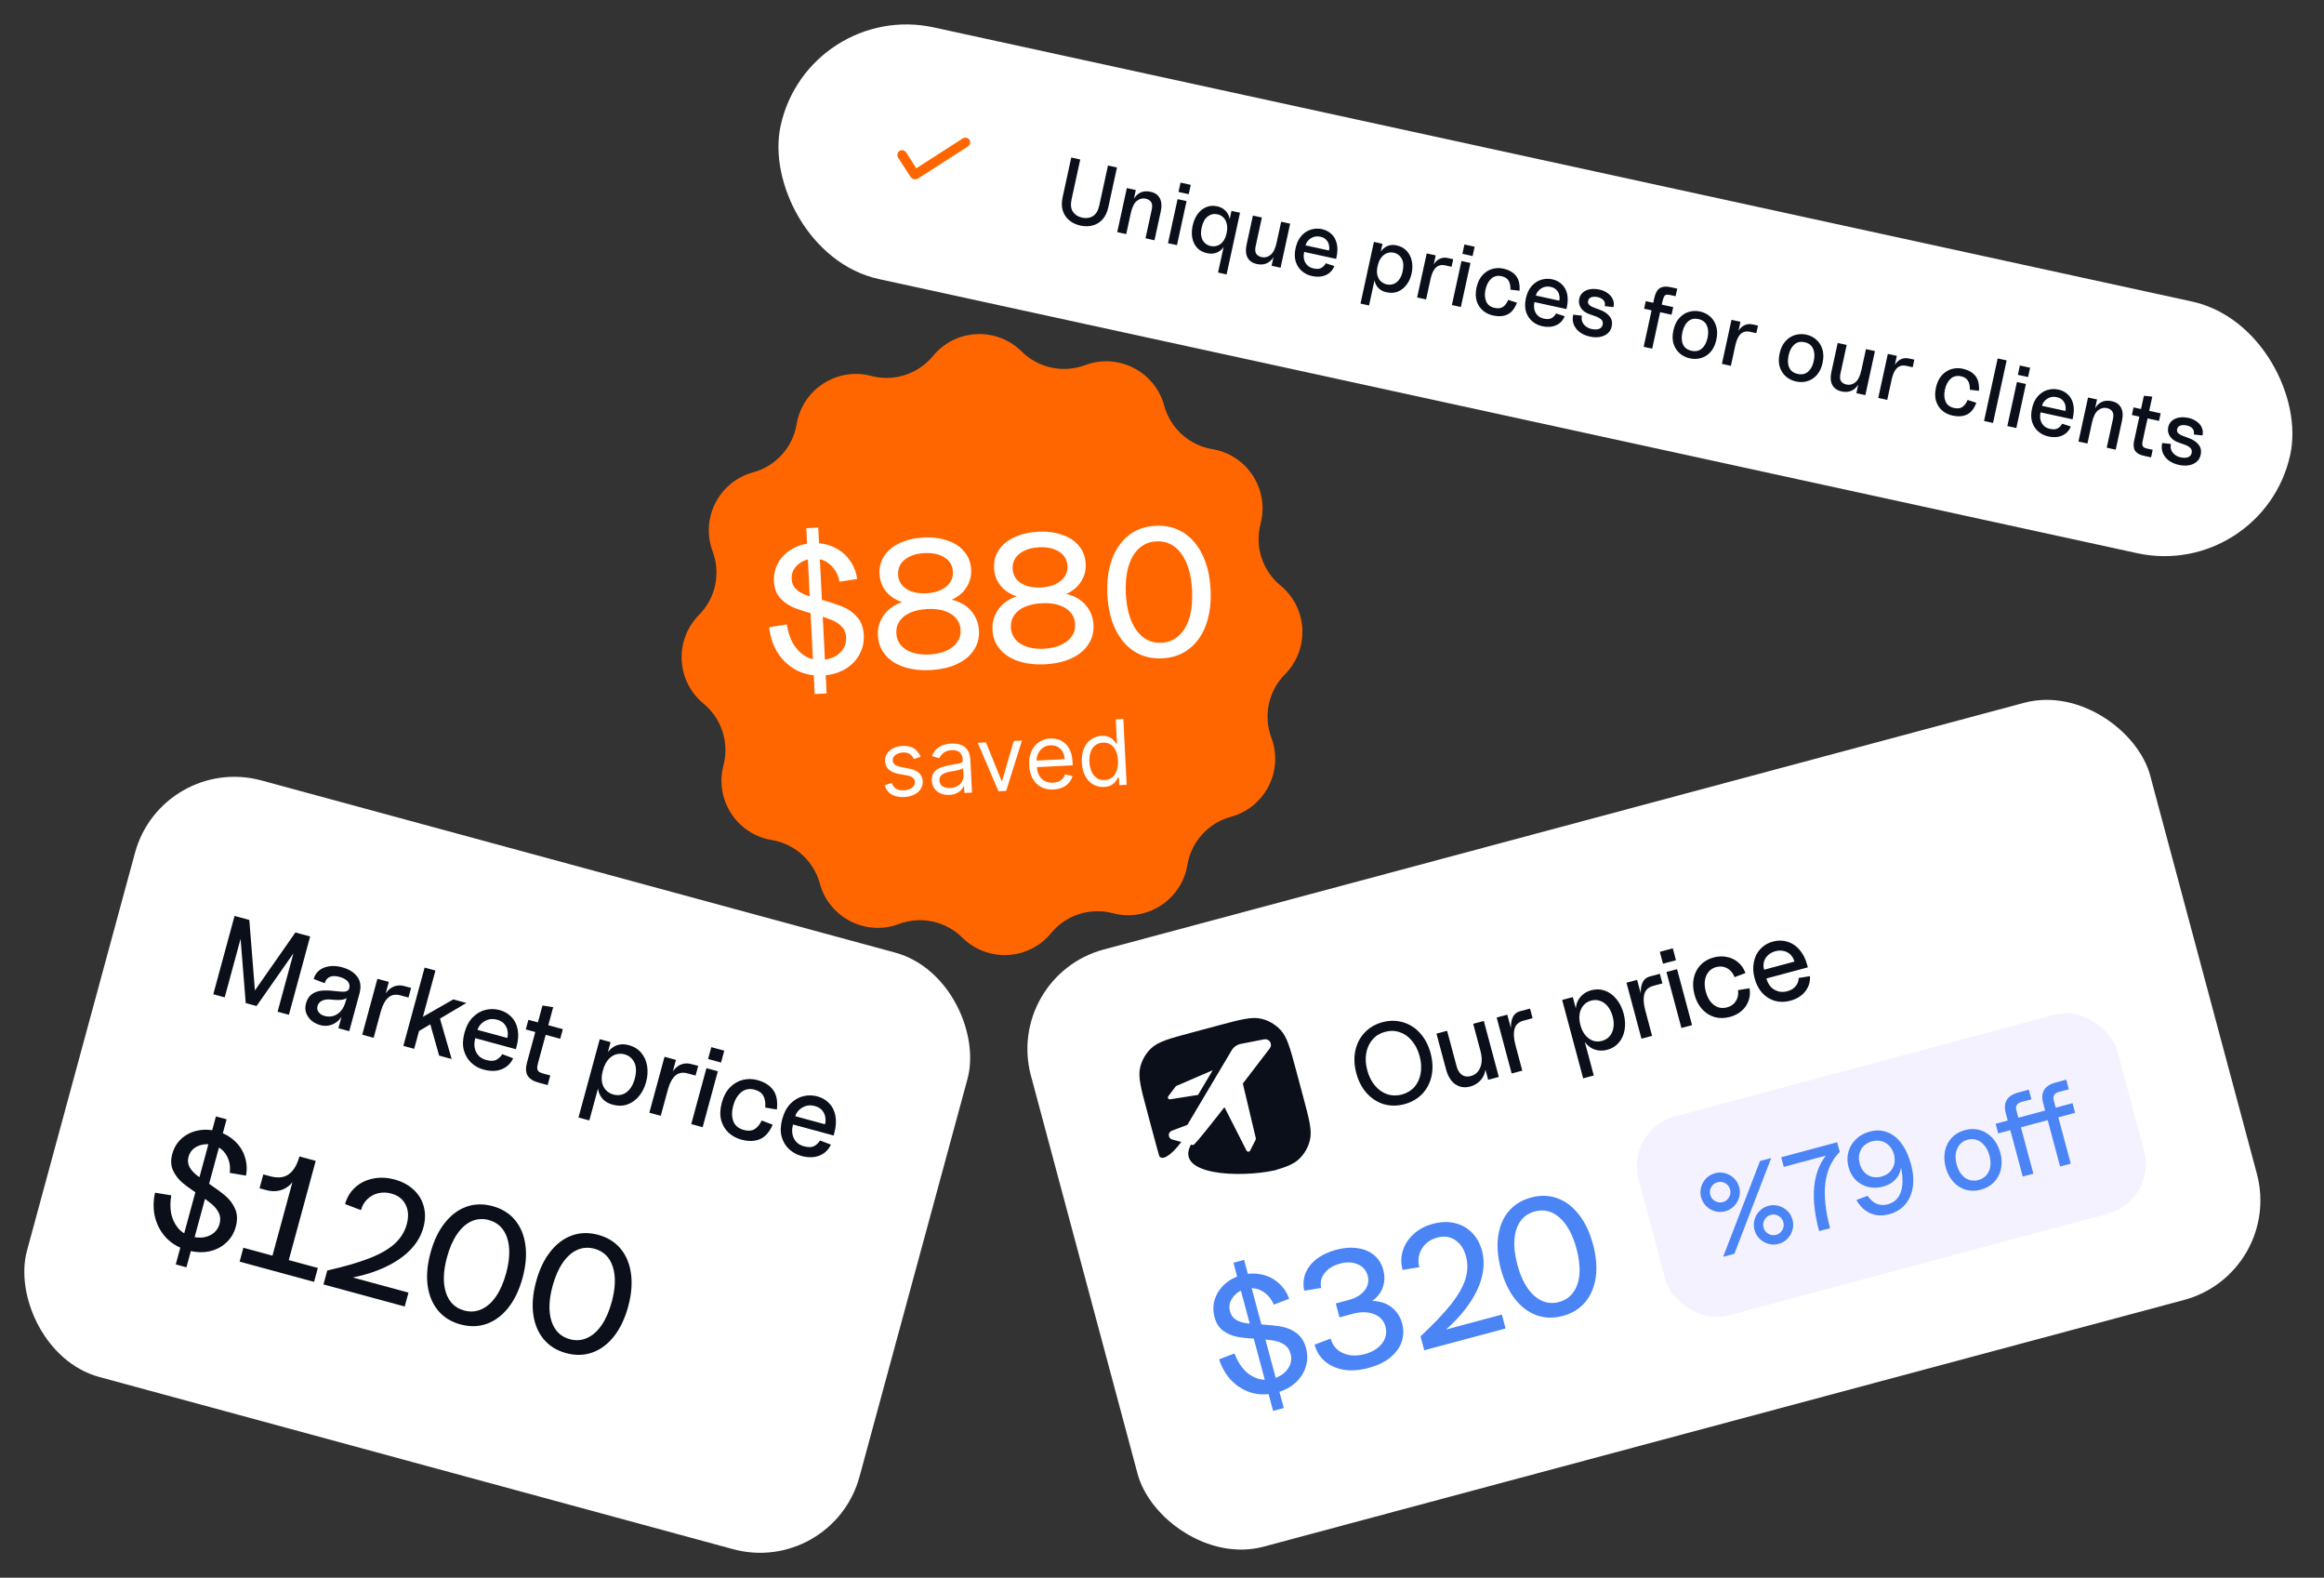 <svg width="361" height="245" viewBox="0 0 361 245" fill="none" xmlns="http://www.w3.org/2000/svg">
<rect x="0" y="0" width="361" height="245" fill="#333333" stroke="none"/>
<path d="M144.922 55.283C148.415 51.037 154.802 50.715 158.705 54.587C161.294 57.155 165.142 57.981 168.557 56.7C173.704 54.77 179.397 57.684 180.841 62.989C181.799 66.508 184.719 69.146 188.316 69.745C193.74 70.647 197.213 76.017 195.811 81.333C194.881 84.86 196.09 88.605 198.906 90.922C203.152 94.415 203.475 100.802 199.603 104.705C197.034 107.294 196.209 111.142 197.489 114.557C199.419 119.704 196.505 125.397 191.201 126.841C187.682 127.799 185.043 130.719 184.444 134.316C183.542 139.74 178.172 143.213 172.856 141.811C169.329 140.881 165.584 142.09 163.267 144.906C159.774 149.152 153.387 149.475 149.484 145.603C146.895 143.034 143.047 142.209 139.632 143.489C134.485 145.419 128.792 142.505 127.348 137.201C126.39 133.682 123.47 131.043 119.873 130.444C114.45 129.542 110.977 124.172 112.378 118.856C113.308 115.329 112.099 111.584 109.283 109.267C105.037 105.774 104.715 99.387 108.587 95.484C111.155 92.895 111.981 89.047 110.7 85.632C108.77 80.485 111.684 74.792 116.989 73.348C120.508 72.39 123.146 69.47 123.745 65.873C124.647 60.45 130.017 56.977 135.333 58.378C138.86 59.308 142.605 58.099 144.922 55.283Z" fill="#FF6600"/>
<path d="M127.785 104.898C126.304 104.973 124.956 104.702 123.74 104.087C122.543 103.452 121.567 102.552 120.813 101.388C120.078 100.222 119.635 98.891 119.484 97.395L122.225 96.975C122.372 98.02 122.674 98.973 123.131 99.833C123.606 100.673 124.222 101.338 124.979 101.826C125.756 102.313 126.641 102.531 127.634 102.481C128.365 102.444 129.024 102.279 129.611 101.986C130.197 101.675 130.655 101.266 130.987 100.761C131.317 100.237 131.466 99.647 131.433 98.991C131.397 98.278 131.152 97.699 130.697 97.252C130.242 96.805 129.689 96.457 129.037 96.208C128.404 95.958 127.535 95.673 126.428 95.353C125.114 95.006 124.054 94.665 123.248 94.33C122.46 93.994 121.768 93.502 121.172 92.856C120.594 92.208 120.278 91.36 120.225 90.31C120.171 89.242 120.394 88.262 120.895 87.373C121.413 86.482 122.139 85.769 123.07 85.233C124.001 84.697 125.048 84.4 126.211 84.341C127.373 84.283 128.454 84.482 129.454 84.939C130.454 85.377 131.276 86.031 131.922 86.9C132.586 87.769 132.993 88.772 133.145 89.911L130.403 90.332C130.199 89.252 129.722 88.374 128.974 87.697C128.225 87.021 127.326 86.709 126.276 86.762C125.639 86.795 125.065 86.955 124.553 87.244C124.041 87.533 123.637 87.911 123.342 88.377C123.064 88.842 122.939 89.346 122.967 89.89C122.999 90.527 123.223 91.051 123.638 91.463C124.053 91.855 124.567 92.168 125.18 92.4C125.793 92.632 126.623 92.881 127.67 93.148C129.024 93.53 130.123 93.898 130.968 94.25C131.813 94.602 132.544 95.129 133.162 95.83C133.78 96.532 134.119 97.464 134.177 98.626C134.234 99.751 133.995 100.778 133.459 101.707C132.942 102.636 132.181 103.388 131.177 103.965C130.19 104.522 129.059 104.833 127.785 104.898ZM125.248 82.022L127.104 81.928L128.405 107.685L126.549 107.779L125.248 82.022ZM144.538 104.051C142.963 104.131 141.574 103.966 140.369 103.557C139.164 103.148 138.212 102.529 137.512 101.7C136.812 100.852 136.433 99.866 136.376 98.741C136.324 97.71 136.531 96.788 136.998 95.975C137.482 95.142 138.162 94.478 139.04 93.983C139.935 93.487 140.965 93.219 142.128 93.179L142.353 93.731C141.285 93.785 140.328 93.627 139.482 93.256C138.635 92.866 137.959 92.318 137.454 91.611C136.948 90.903 136.671 90.071 136.623 89.115C136.571 88.084 136.815 87.151 137.355 86.316C137.915 85.479 138.718 84.818 139.764 84.333C140.829 83.828 142.064 83.54 143.47 83.469C144.876 83.398 146.125 83.561 147.216 83.957C148.325 84.333 149.19 84.909 149.812 85.686C150.453 86.462 150.8 87.375 150.853 88.425C150.9 89.362 150.708 90.208 150.276 90.963C149.863 91.717 149.265 92.329 148.48 92.801C147.695 93.254 146.778 93.508 145.728 93.561L145.896 92.988C147.04 92.93 148.073 93.104 148.995 93.508C149.918 93.913 150.643 94.506 151.171 95.287C151.717 96.049 152.016 96.936 152.067 97.948C152.125 99.092 151.847 100.111 151.235 101.007C150.641 101.901 149.765 102.613 148.608 103.141C147.469 103.668 146.113 103.972 144.538 104.051ZM144.388 101.635C145.4 101.583 146.274 101.389 147.008 101.051C147.743 100.713 148.303 100.272 148.689 99.726C149.075 99.18 149.25 98.551 149.214 97.839C149.16 96.77 148.667 95.94 147.735 95.348C146.803 94.756 145.568 94.499 144.031 94.577C143.038 94.627 142.164 94.812 141.409 95.132C140.674 95.451 140.113 95.893 139.728 96.457C139.361 97.002 139.196 97.631 139.232 98.343C139.286 99.412 139.779 100.251 140.712 100.862C141.663 101.453 142.888 101.71 144.388 101.635ZM143.908 92.13C144.77 92.087 145.513 91.918 146.137 91.623C146.761 91.328 147.24 90.938 147.572 90.451C147.905 89.964 148.055 89.412 148.024 88.793C147.976 87.837 147.544 87.098 146.728 86.575C145.931 86.052 144.886 85.822 143.592 85.888C142.73 85.931 141.987 86.1 141.363 86.395C140.738 86.69 140.26 87.08 139.928 87.567C139.614 88.053 139.473 88.605 139.504 89.223C139.551 90.161 139.974 90.901 140.772 91.443C141.588 91.966 142.633 92.195 143.908 92.13ZM162.332 103.153C160.758 103.232 159.368 103.067 158.163 102.658C156.959 102.249 156.006 101.63 155.307 100.801C154.606 99.953 154.227 98.967 154.171 97.842C154.118 96.811 154.326 95.889 154.792 95.076C155.276 94.243 155.957 93.579 156.834 93.084C157.73 92.588 158.759 92.32 159.922 92.28L160.148 92.832C159.079 92.886 158.122 92.728 157.276 92.357C156.43 91.968 155.754 91.419 155.248 90.712C154.742 90.004 154.466 89.172 154.417 88.216C154.365 87.185 154.609 86.252 155.15 85.417C155.709 84.58 156.512 83.919 157.559 83.434C158.623 82.93 159.858 82.642 161.264 82.571C162.67 82.5 163.919 82.662 165.01 83.058C166.119 83.434 166.985 84.011 167.607 84.787C168.247 85.563 168.594 86.476 168.647 87.526C168.694 88.463 168.502 89.309 168.071 90.064C167.658 90.818 167.059 91.431 166.275 91.903C165.489 92.356 164.572 92.609 163.522 92.662L163.69 92.089C164.834 92.032 165.867 92.205 166.79 92.609C167.712 93.014 168.437 93.607 168.966 94.388C169.511 95.15 169.81 96.037 169.861 97.049C169.919 98.193 169.642 99.213 169.029 100.108C168.435 101.002 167.56 101.714 166.402 102.242C165.264 102.77 163.907 103.073 162.332 103.153ZM162.182 100.736C163.194 100.685 164.068 100.49 164.803 100.152C165.537 99.814 166.098 99.373 166.483 98.827C166.869 98.281 167.044 97.652 167.008 96.94C166.954 95.871 166.461 95.041 165.529 94.449C164.597 93.857 163.363 93.6 161.825 93.678C160.832 93.728 159.958 93.913 159.204 94.233C158.468 94.552 157.908 94.994 157.523 95.558C157.156 96.103 156.99 96.732 157.026 97.444C157.08 98.513 157.573 99.352 158.506 99.963C159.457 100.554 160.682 100.811 162.182 100.736ZM161.702 91.231C162.564 91.188 163.307 91.019 163.932 90.724C164.556 90.429 165.034 90.039 165.367 89.552C165.699 89.066 165.85 88.513 165.818 87.894C165.77 86.938 165.338 86.199 164.522 85.676C163.725 85.153 162.68 84.924 161.387 84.989C160.524 85.032 159.781 85.201 159.157 85.496C158.533 85.791 158.054 86.181 157.722 86.668C157.408 87.154 157.267 87.706 157.298 88.325C157.346 89.262 157.768 90.002 158.566 90.544C159.382 91.067 160.427 91.296 161.702 91.231ZM180.548 102.232C178.917 102.315 177.481 101.964 176.238 101.181C174.996 100.399 174.008 99.255 173.274 97.751C172.54 96.228 172.12 94.426 172.014 92.346C171.909 90.265 172.146 88.439 172.725 86.869C173.302 85.28 174.169 84.033 175.327 83.129C176.484 82.225 177.878 81.731 179.509 81.649C181.14 81.567 182.576 81.917 183.819 82.7C185.061 83.483 186.05 84.636 186.784 86.159C187.518 87.663 187.937 89.455 188.043 91.536C188.148 93.617 187.911 95.452 187.334 97.041C186.755 98.611 185.888 99.848 184.731 100.753C183.573 101.657 182.179 102.15 180.548 102.232ZM180.426 99.814C181.476 99.761 182.369 99.397 183.106 98.72C183.861 98.043 184.415 97.104 184.767 95.902C185.12 94.7 185.256 93.293 185.174 91.681C185.051 89.244 184.495 87.345 183.505 85.986C182.516 84.626 181.224 83.987 179.631 84.067C178.581 84.12 177.679 84.485 176.923 85.162C176.187 85.839 175.642 86.778 175.29 87.98C174.937 89.181 174.801 90.588 174.883 92.201C175.006 94.638 175.562 96.536 176.552 97.895C177.541 99.255 178.833 99.895 180.426 99.814Z" fill="white"/>
<path d="M143.001 117.516L141.958 117.869C141.883 117.696 141.776 117.529 141.637 117.37C141.502 117.206 141.322 117.075 141.097 116.976C140.872 116.878 140.588 116.837 140.245 116.854C139.776 116.878 139.39 117.006 139.088 117.238C138.789 117.467 138.648 117.746 138.665 118.075C138.68 118.368 138.798 118.594 139.019 118.753C139.241 118.912 139.581 119.037 140.039 119.127L141.192 119.349C141.886 119.481 142.41 119.71 142.763 120.036C143.117 120.358 143.307 120.787 143.334 121.323C143.356 121.763 143.249 122.162 143.014 122.521C142.782 122.88 142.446 123.17 142.007 123.393C141.568 123.615 141.05 123.741 140.454 123.771C139.672 123.811 139.016 123.674 138.486 123.36C137.957 123.047 137.607 122.567 137.437 121.922L138.542 121.585C138.669 121.993 138.886 122.292 139.193 122.484C139.503 122.675 139.899 122.758 140.382 122.734C140.931 122.706 141.361 122.568 141.672 122.318C141.986 122.065 142.135 121.774 142.119 121.445C142.105 121.179 142.001 120.96 141.805 120.79C141.61 120.616 141.316 120.494 140.926 120.424L139.632 120.189C138.922 120.058 138.393 119.826 138.046 119.493C137.702 119.157 137.516 118.724 137.49 118.195C137.468 117.762 137.57 117.373 137.796 117.028C138.025 116.683 138.347 116.405 138.76 116.193C139.176 115.982 139.654 115.863 140.193 115.836C140.952 115.797 141.557 115.934 142.006 116.245C142.459 116.556 142.791 116.979 143.001 117.516ZM147.481 123.436C146.995 123.461 146.55 123.392 146.144 123.229C145.739 123.062 145.411 122.81 145.16 122.472C144.909 122.131 144.771 121.711 144.746 121.212C144.724 120.773 144.792 120.412 144.952 120.13C145.111 119.845 145.331 119.617 145.613 119.446C145.895 119.275 146.208 119.143 146.554 119.048C146.903 118.951 147.254 118.869 147.608 118.805C148.071 118.721 148.446 118.657 148.734 118.613C149.026 118.565 149.236 118.499 149.365 118.416C149.498 118.332 149.559 118.196 149.55 118.006L149.548 117.966C149.523 117.473 149.369 117.098 149.085 116.838C148.805 116.579 148.394 116.463 147.851 116.49C147.289 116.518 146.854 116.664 146.547 116.926C146.24 117.189 146.028 117.463 145.913 117.749L144.774 117.406C144.95 116.93 145.198 116.554 145.518 116.278C145.841 115.998 146.198 115.796 146.589 115.673C146.983 115.546 147.373 115.473 147.759 115.454C148.005 115.441 148.29 115.457 148.612 115.501C148.938 115.541 149.255 115.643 149.564 115.808C149.876 115.972 150.141 116.231 150.359 116.584C150.577 116.936 150.701 117.417 150.732 118.026L150.987 123.079L149.809 123.139L149.756 122.1L149.696 122.103C149.625 122.274 149.501 122.458 149.324 122.658C149.147 122.857 148.907 123.031 148.605 123.179C148.302 123.328 147.927 123.414 147.481 123.436ZM147.608 122.369C148.074 122.345 148.462 122.234 148.772 122.035C149.086 121.835 149.317 121.587 149.465 121.289C149.617 120.991 149.685 120.682 149.669 120.363L149.614 119.284C149.567 119.347 149.46 119.407 149.293 119.466C149.129 119.521 148.938 119.572 148.72 119.62C148.505 119.664 148.296 119.705 148.091 119.742C147.889 119.775 147.725 119.803 147.599 119.826C147.295 119.882 147.012 119.961 146.75 120.065C146.492 120.164 146.285 120.307 146.131 120.491C145.98 120.672 145.912 120.913 145.927 121.212C145.948 121.622 146.115 121.924 146.429 122.118C146.745 122.309 147.138 122.393 147.608 122.369ZM158.747 114.999L156.298 122.811L155.1 122.871L151.877 115.346L153.155 115.281L155.58 121.285L155.66 121.281L157.469 115.063L158.747 114.999ZM163.638 122.6C162.899 122.638 162.254 122.507 161.701 122.208C161.152 121.905 160.718 121.466 160.398 120.892C160.082 120.314 159.904 119.632 159.865 118.846C159.825 118.061 159.933 117.361 160.189 116.748C160.448 116.131 160.827 115.641 161.326 115.279C161.828 114.913 162.426 114.713 163.118 114.678C163.517 114.658 163.915 114.704 164.311 114.818C164.707 114.931 165.073 115.13 165.408 115.413C165.742 115.693 166.016 116.073 166.231 116.553C166.445 117.032 166.571 117.63 166.607 118.346L166.632 118.845L160.721 119.144L160.669 118.125L165.382 117.887C165.36 117.454 165.254 117.073 165.064 116.742C164.877 116.411 164.621 116.155 164.295 115.975C163.972 115.794 163.597 115.715 163.171 115.736C162.702 115.76 162.302 115.897 161.971 116.147C161.643 116.394 161.397 116.707 161.232 117.086C161.068 117.464 160.996 117.865 161.018 118.288L161.052 118.967C161.081 119.546 161.206 120.032 161.426 120.424C161.649 120.814 161.946 121.104 162.316 121.296C162.686 121.484 163.109 121.566 163.585 121.542C163.894 121.526 164.172 121.469 164.417 121.37C164.665 121.267 164.877 121.123 165.051 120.937C165.225 120.748 165.355 120.518 165.441 120.247L166.596 120.509C166.496 120.901 166.311 121.251 166.043 121.558C165.775 121.862 165.437 122.106 165.029 122.29C164.621 122.47 164.157 122.574 163.638 122.6ZM171.502 122.203C170.863 122.235 170.29 122.102 169.785 121.804C169.279 121.503 168.873 121.063 168.567 120.484C168.261 119.902 168.087 119.205 168.046 118.393C168.005 117.588 168.108 116.882 168.354 116.275C168.601 115.669 168.962 115.192 169.438 114.844C169.915 114.496 170.476 114.306 171.121 114.273C171.621 114.248 172.019 114.312 172.317 114.463C172.618 114.612 172.851 114.787 173.014 114.989C173.181 115.187 173.311 115.351 173.405 115.48L173.505 115.475L173.314 111.7L174.492 111.64L175.009 121.866L173.87 121.923L173.811 120.745L173.671 120.752C173.592 120.896 173.477 121.079 173.328 121.3C173.179 121.518 172.961 121.717 172.673 121.899C172.385 122.077 171.994 122.178 171.502 122.203ZM171.608 121.136C172.081 121.113 172.474 120.969 172.788 120.706C173.101 120.44 173.332 120.083 173.479 119.635C173.627 119.184 173.686 118.669 173.657 118.09C173.628 117.517 173.519 117.02 173.331 116.6C173.143 116.175 172.88 115.851 172.541 115.628C172.203 115.402 171.794 115.301 171.315 115.325C170.815 115.35 170.406 115.499 170.086 115.772C169.769 116.042 169.538 116.399 169.394 116.843C169.253 117.284 169.196 117.774 169.223 118.314C169.251 118.86 169.359 119.351 169.548 119.789C169.74 120.223 170.007 120.563 170.35 120.81C170.696 121.052 171.116 121.161 171.608 121.136Z" fill="white"/>
<rect x="156" y="151.587" width="180" height="96" rx="16" transform="rotate(-15 156 151.587)" fill="white"/>
<path fill-rule="evenodd" clip-rule="evenodd" d="M177.118 165.713C176.75 167.209 177.214 168.941 178.143 172.406L179.265 176.595C179.576 177.756 179.835 178.722 180.082 179.536C180.461 180.17 181.681 179.737 183.504 177.338L182.072 176.949C181.928 176.909 181.801 176.824 181.708 176.707C181.615 176.59 181.561 176.447 181.554 176.297C181.547 176.148 181.587 176 181.668 175.875C181.749 175.75 181.868 175.653 182.007 175.599L184.445 174.675L191.299 163.142C191.453 162.874 191.663 162.642 191.915 162.462C192.166 162.283 192.453 162.159 192.757 162.1L196.363 161.395C196.54 161.358 196.725 161.377 196.891 161.449C197.057 161.52 197.198 161.642 197.293 161.796C197.389 161.95 197.434 162.13 197.424 162.311C197.414 162.492 197.348 162.665 197.236 162.808C196.17 164.21 194.653 166.197 193.057 168.261L195.067 176.727C195.09 176.826 195.078 176.931 195.032 177.022L194.191 178.675C194.165 178.726 194.126 178.768 194.077 178.799C194.029 178.829 193.973 178.845 193.916 178.846C193.859 178.847 193.803 178.832 193.754 178.804C193.704 178.775 193.664 178.733 193.636 178.683L190.199 171.935C187.962 174.803 186.05 177.183 185.495 177.726C185.456 177.762 185.408 177.788 185.356 177.801C185.303 177.814 185.249 177.813 185.197 177.798L184.995 177.743C182.399 182.516 192.59 182.936 198.027 181.737C199.88 181.197 200.999 180.742 201.799 179.976C202.62 179.188 203.201 178.182 203.472 177.076C203.84 175.58 203.376 173.848 202.447 170.383L201.325 166.194C200.397 162.729 199.932 160.997 198.866 159.885C198.078 159.063 197.072 158.483 195.967 158.211C194.471 157.844 192.738 158.308 189.273 159.236L185.101 160.354C181.636 161.283 179.903 161.747 178.792 162.813C177.97 163.601 177.389 164.607 177.118 165.713ZM186.098 170.028L181.747 170.711C181.689 170.72 181.63 170.711 181.578 170.687C181.525 170.662 181.481 170.621 181.452 170.571C181.422 170.521 181.408 170.463 181.412 170.405C181.415 170.347 181.436 170.291 181.472 170.245L182.604 168.735C182.632 168.692 182.671 168.658 182.717 168.636L188.375 166.2L186.098 170.028Z" fill="#0A0F19"/>
<path d="M218.157 171.465C217.044 171.764 215.976 171.764 214.952 171.467C213.937 171.155 213.051 170.585 212.295 169.756C211.547 168.913 211.009 167.877 210.679 166.649C210.35 165.42 210.3 164.259 210.529 163.167C210.767 162.06 211.249 161.123 211.975 160.357C212.71 159.576 213.634 159.036 214.747 158.738C215.859 158.44 216.929 158.445 217.956 158.754C218.98 159.051 219.866 159.622 220.613 160.465C221.358 161.296 221.895 162.326 222.224 163.555C222.553 164.784 222.605 165.95 222.379 167.054C222.15 168.147 221.668 169.083 220.933 169.864C220.195 170.634 219.27 171.167 218.157 171.465ZM217.756 169.97C218.556 169.756 219.209 169.364 219.714 168.793C220.217 168.211 220.538 167.51 220.679 166.69C220.828 165.855 220.775 164.962 220.52 164.012C220.266 163.061 219.866 162.267 219.323 161.63C218.788 160.979 218.159 160.532 217.436 160.291C216.71 160.038 215.947 160.019 215.147 160.234C214.359 160.445 213.714 160.841 213.211 161.423C212.706 161.994 212.378 162.696 212.229 163.531C212.077 164.355 212.129 165.242 212.383 166.192C212.638 167.142 213.039 167.942 213.585 168.591C214.128 169.228 214.763 169.673 215.489 169.925C216.212 170.166 216.968 170.181 217.756 169.97ZM228.373 168.728C227.794 168.883 227.252 168.879 226.749 168.716C226.245 168.553 225.809 168.247 225.441 167.799C225.084 167.348 224.811 166.769 224.621 166.062L223.135 160.516L224.787 160.073L226.264 165.585C226.428 166.199 226.702 166.641 227.085 166.911C227.468 167.181 227.926 167.245 228.459 167.102C229.178 166.91 229.673 166.46 229.943 165.754C230.225 165.045 230.234 164.198 229.97 163.213L230.661 164.537C230.828 165.163 230.841 165.768 230.7 166.353C230.57 166.934 230.3 167.435 229.891 167.855C229.482 168.276 228.976 168.566 228.373 168.728ZM228.838 158.988L230.49 158.545L232.819 167.238L231.168 167.681L228.838 158.988ZM232.486 158.01L234.138 157.568L234.939 160.558L235.042 161.705C234.812 160.847 234.697 160.095 234.698 159.449C234.707 158.788 234.825 158.253 235.051 157.845C235.289 157.433 235.628 157.168 236.068 157.05L237.668 156.622L238.068 158.117L236.643 158.499C236.156 158.63 235.788 158.858 235.541 159.186C235.305 159.51 235.178 159.941 235.161 160.48C235.141 161.007 235.233 161.653 235.438 162.418L236.467 166.261L234.816 166.703L232.486 158.01ZM249.671 163.021C249.045 163.189 248.45 163.193 247.885 163.034C247.321 162.874 246.835 162.57 246.429 162.12C246.023 161.669 245.728 161.102 245.545 160.418L244.92 158.089C244.737 157.405 244.709 156.766 244.836 156.173C244.963 155.58 245.231 155.074 245.64 154.653C246.049 154.233 246.567 153.939 247.193 153.771C247.923 153.576 248.625 153.599 249.298 153.841C249.983 154.08 250.577 154.511 251.08 155.134C251.59 155.742 251.965 156.493 252.205 157.385C252.444 158.278 252.496 159.121 252.361 159.915C252.234 160.695 251.934 161.359 251.46 161.908C250.997 162.455 250.401 162.826 249.671 163.021ZM242.66 155.284L244.311 154.842L247.572 167.012L245.921 167.455L242.66 155.284ZM248.836 161.642C249.334 161.509 249.735 161.265 250.037 160.91C250.348 160.541 250.544 160.091 250.626 159.56C250.707 159.029 250.665 158.456 250.501 157.842C250.336 157.228 250.086 156.711 249.75 156.291C249.414 155.872 249.02 155.586 248.57 155.434C248.127 155.266 247.657 155.25 247.158 155.383C246.672 155.514 246.273 155.763 245.962 156.133C245.659 156.487 245.461 156.931 245.368 157.465C245.287 157.997 245.329 158.569 245.493 159.184C245.658 159.798 245.908 160.315 246.244 160.734C246.592 161.15 246.987 161.442 247.429 161.609C247.88 161.762 248.349 161.773 248.836 161.642ZM252.65 152.607L254.302 152.165L255.103 155.155L255.205 156.302C254.976 155.444 254.861 154.692 254.862 154.046C254.871 153.385 254.989 152.85 255.215 152.442C255.452 152.03 255.791 151.766 256.232 151.648L257.831 151.219L258.232 152.714L256.806 153.096C256.319 153.227 255.952 153.456 255.704 153.783C255.468 154.107 255.342 154.538 255.325 155.077C255.304 155.604 255.397 156.251 255.602 157.016L256.631 160.858L254.979 161.301L252.65 152.607ZM258.856 150.944L260.508 150.502L262.837 159.195L261.186 159.638L258.856 150.944ZM257.83 147.809L259.847 147.269L260.341 149.112L258.324 149.652L257.83 147.809ZM268.709 157.92C267.875 158.143 267.082 158.151 266.33 157.942C265.587 157.719 264.943 157.308 264.397 156.709C263.851 156.11 263.457 155.358 263.215 154.454C262.973 153.55 262.932 152.703 263.094 151.915C263.264 151.111 263.615 150.427 264.147 149.862C264.69 149.294 265.373 148.9 266.196 148.679C266.915 148.487 267.604 148.464 268.265 148.61C268.933 148.741 269.519 149.025 270.021 149.462C270.52 149.887 270.89 150.434 271.132 151.103L269.44 151.742C269.193 151.1 268.808 150.638 268.285 150.356C267.762 150.074 267.2 150.013 266.597 150.175C266.098 150.308 265.7 150.558 265.4 150.924C265.101 151.29 264.91 151.739 264.829 152.27C264.759 152.798 264.807 153.369 264.971 153.983C265.223 154.922 265.645 155.617 266.238 156.066C266.842 156.513 267.521 156.636 268.274 156.434C268.877 156.272 269.331 155.952 269.638 155.472C269.952 154.978 270.067 154.407 269.98 153.759L271.765 153.467C271.884 154.143 271.834 154.791 271.614 155.408C271.403 156.012 271.041 156.537 270.528 156.985C270.023 157.419 269.417 157.73 268.709 157.92ZM278.092 155.406C277.257 155.63 276.464 155.637 275.712 155.428C274.958 155.208 274.302 154.8 273.744 154.204C273.196 153.593 272.799 152.83 272.553 151.914C272.314 151.022 272.275 150.181 272.437 149.393C272.595 148.592 272.93 147.919 273.442 147.372C273.962 146.81 274.616 146.423 275.405 146.212C276.193 146.001 276.947 146.01 277.667 146.24C278.384 146.457 279.005 146.875 279.53 147.492C280.068 148.106 280.459 148.871 280.704 149.786L280.821 150.221L274.388 151.945C274.527 152.466 274.756 152.902 275.073 153.252C275.399 153.587 275.784 153.819 276.229 153.948C276.67 154.066 277.14 154.058 277.639 153.925C278.184 153.779 278.612 153.521 278.923 153.152C279.234 152.783 279.392 152.355 279.399 151.869L281.149 151.586C281.214 152.476 280.967 153.269 280.408 153.965C279.86 154.659 279.088 155.139 278.092 155.406ZM278.736 149.326C278.618 148.885 278.415 148.524 278.128 148.24C277.841 147.957 277.493 147.771 277.084 147.681C276.672 147.581 276.24 147.591 275.788 147.712C275.324 147.836 274.939 148.045 274.633 148.338C274.323 148.62 274.115 148.955 274.008 149.344C273.901 149.733 273.906 150.148 274.024 150.588L278.736 149.326Z" fill="#0A0F19"/>
<path d="M198.317 216.254C196.994 216.609 195.725 216.626 194.508 216.306C193.304 215.965 192.249 215.341 191.342 214.436C190.453 213.526 189.795 212.41 189.369 211.088L191.763 210.178C192.098 211.093 192.555 211.895 193.134 212.583C193.725 213.25 194.41 213.73 195.189 214.024C195.984 214.313 196.826 214.339 197.713 214.101C198.366 213.926 198.929 213.65 199.402 213.272C199.87 212.877 200.205 212.42 200.407 211.899C200.604 211.362 200.624 210.8 200.467 210.214C200.296 209.578 199.962 209.102 199.465 208.787C198.968 208.471 198.401 208.264 197.765 208.166C197.145 208.063 196.304 207.974 195.244 207.899C193.99 207.84 192.966 207.738 192.173 207.591C191.397 207.44 190.677 207.131 190.013 206.663C189.366 206.19 188.917 205.485 188.666 204.547C188.41 203.593 188.422 202.666 188.701 201.765C188.997 200.861 189.514 200.076 190.251 199.412C190.988 198.748 191.876 198.277 192.914 197.999C193.952 197.721 194.967 197.691 195.959 197.91C196.946 198.112 197.815 198.543 198.566 199.203C199.334 199.859 199.897 200.686 200.254 201.685L197.86 202.595C197.466 201.66 196.866 200.96 196.059 200.494C195.252 200.028 194.38 199.921 193.442 200.172C192.873 200.325 192.386 200.581 191.98 200.941C191.574 201.301 191.282 201.72 191.105 202.198C190.945 202.672 190.93 203.151 191.06 203.637C191.212 204.206 191.516 204.636 191.971 204.927C192.421 205.201 192.946 205.384 193.544 205.474C194.143 205.565 194.941 205.63 195.938 205.667C197.234 205.751 198.298 205.87 199.129 206.024C199.96 206.178 200.722 206.512 201.416 207.026C202.11 207.54 202.596 208.316 202.874 209.354C203.143 210.358 203.126 211.332 202.822 212.275C202.535 213.213 201.994 214.04 201.199 214.755C200.416 215.45 199.455 215.949 198.317 216.254ZM191.595 196.091L193.253 195.647L199.417 218.651L197.759 219.096L191.595 196.091ZM212.602 212.427C211.246 212.79 209.98 212.887 208.804 212.718C207.64 212.527 206.655 212.1 205.849 211.437C205.039 210.757 204.49 209.881 204.203 208.809L206.698 207.872C206.976 208.91 207.606 209.656 208.589 210.11C209.573 210.565 210.717 210.617 212.023 210.267C212.81 210.056 213.469 209.736 214 209.307C214.547 208.873 214.926 208.377 215.135 207.818C215.361 207.255 215.389 206.655 215.218 206.019C214.967 205.082 214.372 204.434 213.432 204.075C212.505 203.696 211.397 203.679 210.108 204.024L208.074 204.569L207.495 202.409L209.529 201.864C210.266 201.667 210.879 201.377 211.369 200.994C211.858 200.612 212.198 200.171 212.387 199.672C212.576 199.172 212.597 198.647 212.449 198.094C212.225 197.257 211.708 196.669 210.899 196.329C210.107 195.985 209.184 195.954 208.129 196.237C207.074 196.519 206.282 197.01 205.751 197.708C205.216 198.39 205.044 199.154 205.234 200L202.605 200.435C202.392 199.506 202.449 198.611 202.775 197.752C203.118 196.889 203.698 196.141 204.516 195.509C205.35 194.873 206.362 194.395 207.55 194.077C208.756 193.754 209.864 193.672 210.876 193.832C211.9 193.97 212.76 194.332 213.455 194.917C214.15 195.503 214.623 196.264 214.875 197.202C215.103 198.056 215.107 198.871 214.884 199.649C214.662 200.426 214.24 201.095 213.619 201.657C212.998 202.218 212.227 202.622 211.306 202.869L211.144 202.266C212.199 201.983 213.19 201.933 214.118 202.115C215.042 202.28 215.826 202.662 216.471 203.261C217.116 203.86 217.562 204.62 217.809 205.54C218.078 206.545 218.042 207.515 217.7 208.45C217.371 209.363 216.762 210.173 215.874 210.877C214.998 211.56 213.908 212.077 212.602 212.427ZM220.658 207.523C222.653 205.66 224.215 204.021 225.343 202.606C226.484 201.17 227.244 199.854 227.623 198.658C227.998 197.445 228.03 196.261 227.721 195.106C227.407 193.934 226.848 193.087 226.045 192.567C225.237 192.03 224.305 191.902 223.251 192.185C222.547 192.373 221.945 192.705 221.445 193.18C220.961 193.651 220.634 194.205 220.464 194.843C220.289 195.464 220.291 196.109 220.471 196.779L217.867 197.207C217.589 196.169 217.606 195.16 217.917 194.179C218.229 193.199 218.79 192.348 219.602 191.628C220.41 190.892 221.408 190.364 222.597 190.045C223.785 189.727 224.905 189.687 225.956 189.926C227.007 190.165 227.903 190.66 228.643 191.413C229.378 192.149 229.898 193.086 230.204 194.225C230.567 195.581 230.545 197.005 230.137 198.496C229.729 199.987 228.951 201.505 227.804 203.051C226.669 204.575 225.193 206.065 223.376 207.521L222.868 206.93L233.29 204.138L233.869 206.298L221.237 209.682L220.658 207.523ZM242.757 204.347C241.301 204.737 239.936 204.699 238.662 204.233C237.389 203.766 236.275 202.925 235.321 201.709C234.363 200.477 233.635 198.931 233.137 197.073C232.639 195.214 232.499 193.52 232.717 191.99C232.931 190.444 233.473 189.15 234.342 188.109C235.212 187.069 236.375 186.353 237.832 185.963C239.288 185.573 240.653 185.611 241.927 186.077C243.2 186.543 244.316 187.393 245.274 188.626C246.228 189.841 246.954 191.379 247.452 193.237C247.95 195.095 248.092 196.798 247.879 198.345C247.66 199.875 247.116 201.16 246.247 202.2C245.377 203.241 244.214 203.956 242.757 204.347ZM242.179 202.187C243.116 201.936 243.852 201.433 244.386 200.68C244.937 199.923 245.255 198.967 245.341 197.813C245.426 196.66 245.276 195.363 244.89 193.923C244.307 191.747 243.437 190.141 242.28 189.105C241.123 188.069 239.833 187.742 238.41 188.123C237.473 188.374 236.729 188.879 236.178 189.636C235.644 190.389 235.334 191.343 235.248 192.496C235.163 193.65 235.313 194.946 235.699 196.386C236.282 198.563 237.152 200.169 238.309 201.205C239.466 202.241 240.756 202.568 242.179 202.187Z" fill="#4B85F5"/>
<rect x="252.459" y="175.435" width="77" height="32" rx="8" transform="rotate(-15 252.459 175.435)" fill="#F4F2FF"/>
<path d="M273.392 180.294L275.13 179.828L269.408 194.704L267.669 195.17L273.392 180.294ZM276.28 193.161C275.747 193.304 275.219 193.303 274.695 193.157C274.172 193.012 273.716 192.749 273.329 192.368C272.941 191.987 272.676 191.531 272.533 190.997C272.39 190.464 272.391 189.936 272.537 189.412C272.682 188.889 272.945 188.433 273.326 188.046C273.706 187.658 274.163 187.392 274.696 187.25C275.23 187.107 275.758 187.108 276.281 187.254C276.805 187.399 277.261 187.662 277.648 188.043C278.036 188.423 278.301 188.88 278.444 189.413C278.587 189.947 278.586 190.475 278.44 190.998C278.295 191.522 278.032 191.977 277.651 192.365C277.271 192.753 276.814 193.018 276.28 193.161ZM275.903 191.753C276.332 191.638 276.651 191.391 276.86 191.012C277.081 190.63 277.133 190.224 277.018 189.795C276.904 189.367 276.655 189.042 276.273 188.821C275.902 188.597 275.503 188.543 275.074 188.658C274.645 188.773 274.32 189.021 274.1 189.403C273.879 189.786 273.826 190.191 273.941 190.62C274.056 191.049 274.304 191.374 274.687 191.594C275.069 191.815 275.474 191.868 275.903 191.753ZM267.991 188.096C267.458 188.239 266.929 188.238 266.406 188.092C265.883 187.947 265.427 187.684 265.039 187.303C264.651 186.922 264.386 186.465 264.243 185.932C264.1 185.399 264.102 184.871 264.247 184.347C264.393 183.824 264.656 183.368 265.036 182.98C265.417 182.593 265.874 182.327 266.407 182.184C266.94 182.042 267.469 182.043 267.992 182.188C268.516 182.334 268.971 182.597 269.359 182.978C269.747 183.358 270.012 183.815 270.155 184.348C270.298 184.881 270.296 185.41 270.151 185.933C270.005 186.457 269.742 186.912 269.362 187.3C268.981 187.688 268.524 187.953 267.991 188.096ZM267.609 186.67C268.049 186.552 268.374 186.304 268.583 185.925C268.804 185.543 268.858 185.143 268.746 184.726C268.628 184.285 268.38 183.96 268.001 183.751C267.63 183.528 267.225 183.475 266.784 183.593C266.367 183.705 266.048 183.952 265.828 184.334C265.604 184.704 265.551 185.11 265.669 185.55C265.781 185.967 266.028 186.286 266.41 186.507C266.792 186.728 267.192 186.782 267.609 186.67ZM282.572 191.177C281.764 188.163 281.549 185.575 281.926 183.412C282.311 181.234 283.28 179.496 284.833 178.198L284.979 179.09L277.086 181.205L276.685 179.71L285.379 177.381L285.779 178.876C284.545 180.113 283.801 181.717 283.546 183.686C283.303 185.652 283.546 187.997 284.276 190.721L282.572 191.177ZM293.465 188.557C292.758 188.746 292.086 188.789 291.45 188.687C290.825 188.581 290.249 188.331 289.721 187.938C289.193 187.546 288.741 187.015 288.363 186.346L290.107 185.692C290.516 186.291 290.981 186.706 291.503 186.939C292.034 187.157 292.606 187.184 293.221 187.019C293.974 186.818 294.548 186.409 294.942 185.794C295.333 185.167 295.529 184.37 295.531 183.4C295.543 182.428 295.357 181.316 294.972 180.065L295.128 179.464C295.362 180.197 295.405 180.893 295.259 181.553C295.125 182.211 294.817 182.778 294.336 183.254C293.867 183.728 293.249 184.067 292.484 184.272C291.685 184.487 290.912 184.501 290.167 184.316C289.433 184.127 288.797 183.77 288.258 183.243C287.728 182.702 287.356 182.031 287.141 181.232C286.921 180.409 286.915 179.621 287.123 178.87C287.341 178.103 287.736 177.445 288.308 176.894C288.881 176.343 289.597 175.952 290.454 175.722C291.416 175.465 292.319 175.496 293.163 175.817C294.007 176.137 294.741 176.723 295.367 177.574C296.004 178.422 296.498 179.501 296.849 180.811C297.194 182.097 297.287 183.278 297.127 184.351C296.964 185.414 296.566 186.315 295.933 187.057C295.307 187.783 294.485 188.283 293.465 188.557ZM292.253 182.713C292.775 182.573 293.207 182.333 293.551 181.993C293.894 181.652 294.122 181.249 294.233 180.785C294.353 180.305 294.342 179.799 294.199 179.266C294.053 178.721 293.81 178.277 293.469 177.933C293.137 177.575 292.737 177.334 292.27 177.211C291.802 177.088 291.307 177.097 290.785 177.236C290.275 177.373 289.849 177.612 289.505 177.952C289.162 178.293 288.936 178.701 288.827 179.177C288.716 179.642 288.733 180.147 288.879 180.691C289.022 181.225 289.259 181.67 289.591 182.029C289.92 182.375 290.313 182.612 290.769 182.738C291.237 182.861 291.731 182.853 292.253 182.713ZM307.71 184.74C306.887 184.96 306.099 184.966 305.348 184.758C304.605 184.534 303.96 184.123 303.415 183.524C302.866 182.913 302.472 182.161 302.233 181.269C301.994 180.376 301.959 179.528 302.129 178.725C302.299 177.922 302.65 177.238 303.182 176.673C303.725 176.105 304.408 175.71 305.231 175.49C306.054 175.269 306.837 175.271 307.58 175.494C308.323 175.717 308.969 176.134 309.518 176.745C310.079 177.353 310.478 178.103 310.717 178.995C310.96 179.9 310.994 180.747 310.821 181.539C310.648 182.331 310.29 183.011 309.747 183.579C309.212 184.132 308.533 184.519 307.71 184.74ZM307.309 183.244C307.819 183.108 308.231 182.861 308.545 182.503C308.871 182.143 309.076 181.702 309.161 181.183C309.242 180.652 309.199 180.073 309.031 179.447C308.863 178.821 308.607 178.306 308.263 177.902C307.927 177.482 307.532 177.19 307.078 177.026C306.624 176.862 306.142 176.849 305.632 176.985C305.133 177.119 304.729 177.37 304.418 177.739C304.107 178.108 303.905 178.56 303.812 179.094C303.727 179.614 303.769 180.186 303.937 180.812C304.104 181.438 304.356 181.961 304.692 182.38C305.025 182.788 305.417 183.068 305.868 183.221C306.33 183.37 306.811 183.378 307.309 183.244ZM311.578 172.913C311.348 172.056 311.392 171.361 311.709 170.829C312.035 170.282 312.632 169.892 313.501 169.659L315.153 169.216L315.554 170.711L313.989 171.131C313.641 171.224 313.404 171.381 313.276 171.601C313.149 171.822 313.132 172.106 313.225 172.453L315.853 182.26L314.201 182.702L311.578 172.913ZM309.994 174.512L316.131 172.867L316.532 174.363L310.395 176.007L309.994 174.512ZM317.385 171.357C317.155 170.5 317.199 169.805 317.516 169.273C317.842 168.726 318.439 168.336 319.308 168.103L320.96 167.66L321.361 169.155L319.796 169.575C319.448 169.668 319.211 169.825 319.084 170.045C318.956 170.266 318.939 170.55 319.032 170.897L321.66 180.704L320.008 181.146L317.385 171.357ZM315.801 172.956L321.939 171.311L322.339 172.807L316.202 174.451L315.801 172.956Z" fill="#4B85F5"/>
<rect x="25.161" y="117" width="134" height="96" rx="16" transform="rotate(15.194 25.161 117)" fill="white"/>
<path d="M36.435 142.237L38.728 142.86L39.661 154.603L39.139 154.461L45.885 144.803L48.177 145.426L44.875 157.586L43.121 157.109L45.795 147.26L46.042 147.383L39.855 156.222L38.17 155.765L37.309 144.992L37.584 145.011L34.904 154.878L33.132 154.396L36.435 142.237ZM49.751 159.19C49.253 159.054 48.805 158.827 48.407 158.508C48.023 158.18 47.745 157.787 47.57 157.329C47.396 156.871 47.383 156.371 47.531 155.826C47.701 155.201 47.99 154.732 48.398 154.42C48.821 154.1 49.327 153.908 49.916 153.844C50.505 153.78 51.221 153.801 52.063 153.905L52.298 153.931C52.757 153.982 53.118 154.005 53.38 154.001C53.653 154.001 53.877 153.931 54.052 153.792C54.227 153.653 54.306 153.407 54.29 153.055C54.262 152.699 54.097 152.412 53.796 152.193C53.495 151.975 53.136 151.809 52.719 151.696C52.105 151.529 51.6 151.535 51.203 151.713C50.818 151.894 50.563 152.217 50.437 152.68L48.73 152.03C48.871 151.509 49.138 151.077 49.529 150.736C49.932 150.398 50.44 150.175 51.053 150.068C51.681 149.953 52.372 149.997 53.125 150.202C54.19 150.491 54.978 150.979 55.488 151.664C56.013 152.341 56.129 153.219 55.837 154.296L54.251 160.132L52.566 159.675L53.18 157.416L53.448 157.116C53.263 157.613 52.989 158.049 52.627 158.423C52.267 158.785 51.837 159.041 51.336 159.191C50.835 159.341 50.307 159.341 49.751 159.19ZM50.417 157.767C50.857 157.886 51.291 157.892 51.718 157.784C52.16 157.668 52.557 157.421 52.908 157.044C53.262 156.655 53.529 156.131 53.708 155.471L53.944 154.602L54.146 154.545C54.025 154.898 53.747 155.121 53.312 155.214C52.888 155.31 52.278 155.312 51.482 155.221C50.878 155.156 50.389 155.216 50.015 155.401C49.657 155.577 49.424 155.862 49.317 156.255C49.229 156.58 49.288 156.888 49.495 157.18C49.716 157.464 50.023 157.66 50.417 157.767ZM58.626 151.994L60.398 152.476L59.563 155.55L59.307 155.667C59.496 154.972 59.767 154.412 60.119 153.985C60.482 153.562 60.888 153.28 61.337 153.141C61.8 152.993 62.274 152.985 62.761 153.117L63.855 153.414L63.449 154.908L62.181 154.564C61.695 154.432 61.258 154.437 60.871 154.581C60.487 154.713 60.148 155 59.853 155.442C59.562 155.873 59.315 156.465 59.11 157.218L58.039 161.161L56.267 160.68L58.626 151.994ZM63.944 158.904L70.416 155.196L72.448 155.748L64.847 160.249L63.944 158.904ZM65.957 150.255L67.642 150.712L64.34 162.872L62.655 162.414L65.957 150.255ZM66.559 158.066L68.032 157.104L70.159 164.452L68.213 163.924L66.559 158.066ZM75.113 166.096C74.383 165.898 73.745 165.545 73.2 165.036C72.654 164.527 72.271 163.876 72.052 163.083C71.843 162.292 71.878 161.388 72.154 160.369C72.428 159.361 72.856 158.563 73.439 157.976C74.036 157.379 74.7 156.994 75.431 156.819C76.162 156.645 76.893 156.657 77.622 156.855C78.34 157.05 78.942 157.4 79.426 157.905C79.926 158.401 80.253 159.049 80.409 159.85C80.568 160.639 80.508 161.543 80.232 162.562L80.133 162.927L73.827 161.215C73.689 161.724 73.656 162.213 73.728 162.68C73.814 163.139 74.004 163.538 74.297 163.879C74.602 164.223 75.009 164.464 75.518 164.602C76.202 164.788 76.733 164.777 77.113 164.569C77.507 164.353 77.81 164.062 78.021 163.697L79.711 164.342C79.464 164.884 79.109 165.323 78.645 165.657C78.196 165.982 77.668 166.187 77.061 166.271C76.457 166.343 75.807 166.285 75.113 166.096ZM78.797 161.184C78.894 160.825 78.908 160.456 78.837 160.076C78.781 159.688 78.62 159.339 78.356 159.031C78.094 158.712 77.715 158.484 77.217 158.349C76.719 158.214 76.253 158.212 75.82 158.342C75.398 158.477 75.041 158.691 74.75 158.985C74.462 159.267 74.271 159.582 74.176 159.929L78.797 161.184ZM83.663 168.12C82.841 167.897 82.273 167.537 81.96 167.042C81.662 166.538 81.629 165.858 81.862 165.001L84.268 156.142L85.93 156.407L83.558 165.144C83.463 165.492 83.431 165.769 83.462 165.976C83.496 166.172 83.585 166.327 83.728 166.44C83.886 166.545 84.127 166.642 84.451 166.73L85.476 167.008L85.07 168.502L83.663 168.12ZM82.079 158.364L87.429 159.817L87.023 161.311L81.673 159.858L82.079 158.364ZM95.174 171.545C94.549 171.375 94.046 171.095 93.667 170.706C93.291 170.306 93.046 169.835 92.931 169.294C92.832 168.745 92.87 168.146 93.046 167.498L93.447 166.021L93.643 166.261C93.461 166.933 93.417 167.53 93.511 168.053C93.62 168.567 93.83 168.985 94.141 169.306C94.463 169.629 94.844 169.851 95.284 169.971C95.736 170.093 96.177 170.095 96.608 169.976C97.038 169.856 97.426 169.595 97.772 169.191C98.129 168.791 98.402 168.243 98.591 167.549C98.874 166.506 98.856 165.656 98.538 164.997C98.219 164.339 97.701 163.912 96.983 163.717C96.543 163.598 96.099 163.608 95.65 163.747C95.217 163.878 94.818 164.155 94.455 164.579C94.106 164.994 93.835 165.554 93.643 166.261L93.381 166.264L93.782 164.788C94.05 163.803 94.531 163.082 95.228 162.625C95.927 162.156 96.746 162.049 97.684 162.303C98.506 162.527 99.154 162.933 99.629 163.522C100.106 164.099 100.405 164.783 100.526 165.575C100.647 166.366 100.592 167.184 100.363 168.03C100.133 168.875 99.768 169.603 99.266 170.213C98.765 170.823 98.162 171.256 97.458 171.512C96.758 171.757 95.996 171.768 95.174 171.545ZM93.162 161.374L94.847 161.831L91.544 173.991L89.859 173.533L93.162 161.374ZM103.226 164.107L104.998 164.588L104.162 167.663L103.907 167.78C104.096 167.085 104.366 166.524 104.718 166.098C105.082 165.674 105.488 165.393 105.936 165.253C106.399 165.106 106.874 165.098 107.36 165.23L108.454 165.527L108.049 167.021L106.78 166.677C106.294 166.544 105.857 166.55 105.47 166.694C105.086 166.826 104.747 167.113 104.453 167.555C104.162 167.986 103.914 168.578 103.71 169.33L102.639 173.274L100.867 172.792L103.226 164.107ZM109.734 165.875L111.506 166.356L109.147 175.041L107.376 174.56L109.734 165.875ZM110.49 162.611L112.505 163.158L112.005 164.999L109.99 164.452L110.49 162.611ZM115.133 176.965C114.38 176.761 113.725 176.403 113.168 175.891C112.622 175.382 112.24 174.731 112.02 173.938C111.815 173.136 111.849 172.231 112.123 171.224C112.393 170.228 112.82 169.436 113.402 168.848C113.999 168.252 114.664 167.866 115.395 167.692C116.141 167.509 116.89 167.52 117.643 167.724C118.755 168.026 119.572 168.54 120.096 169.267C120.632 169.997 120.824 171.007 120.673 172.296L118.871 171.993C118.927 171.237 118.83 170.633 118.58 170.18C118.333 169.715 117.886 169.394 117.237 169.218C116.427 168.998 115.725 169.131 115.133 169.616C114.553 170.105 114.14 170.802 113.895 171.705C113.646 172.62 113.652 173.423 113.911 174.116C114.174 174.796 114.717 175.248 115.539 175.471C116.187 175.648 116.731 175.615 117.17 175.373C117.611 175.12 117.996 174.665 118.324 174.008L120.031 174.658C119.515 175.824 118.845 176.575 118.02 176.91C117.207 177.249 116.245 177.267 115.133 176.965ZM124.471 179.501C123.741 179.303 123.103 178.95 122.558 178.441C122.012 177.932 121.629 177.281 121.41 176.488C121.201 175.697 121.236 174.793 121.512 173.774C121.786 172.766 122.214 171.969 122.797 171.381C123.394 170.784 124.058 170.399 124.789 170.225C125.521 170.05 126.251 170.062 126.981 170.26C127.698 170.455 128.3 170.805 128.784 171.31C129.284 171.806 129.611 172.454 129.767 173.255C129.926 174.044 129.867 174.948 129.59 175.968L129.491 176.332L123.185 174.62C123.047 175.129 123.014 175.618 123.086 176.085C123.172 176.544 123.362 176.943 123.655 177.284C123.96 177.628 124.367 177.869 124.876 178.007C125.56 178.193 126.091 178.182 126.471 177.974C126.865 177.758 127.168 177.467 127.379 177.102L129.069 177.747C128.822 178.29 128.467 178.728 128.003 179.062C127.554 179.388 127.026 179.592 126.419 179.676C125.815 179.748 125.166 179.69 124.471 179.501ZM128.155 174.589C128.252 174.23 128.266 173.861 128.195 173.481C128.139 173.093 127.978 172.744 127.714 172.436C127.452 172.117 127.073 171.889 126.575 171.754C126.077 171.619 125.611 171.617 125.178 171.748C124.756 171.882 124.399 172.096 124.108 172.39C123.82 172.672 123.629 172.987 123.534 173.334L128.155 174.589Z" fill="#0A0F19"/>
<path d="M29.213 194.176C27.892 193.817 26.786 193.193 25.896 192.305C25.027 191.404 24.428 190.335 24.1 189.096C23.789 187.862 23.781 186.567 24.078 185.211L26.605 185.627C26.434 186.587 26.426 187.51 26.58 188.396C26.756 189.27 27.107 190.03 27.632 190.675C28.174 191.325 28.888 191.771 29.774 192.011C30.427 192.189 31.052 192.233 31.651 192.144C32.255 192.038 32.774 191.811 33.21 191.463C33.651 191.097 33.95 190.622 34.109 190.037C34.282 189.401 34.233 188.822 33.962 188.299C33.691 187.776 33.305 187.312 32.804 186.907C32.32 186.506 31.639 186.007 30.759 185.409C29.705 184.727 28.872 184.124 28.26 183.598C27.665 183.078 27.199 182.448 26.86 181.71C26.539 180.976 26.505 180.14 26.76 179.204C27.019 178.25 27.495 177.454 28.189 176.817C28.9 176.184 29.741 175.765 30.712 175.562C31.684 175.359 32.688 175.398 33.725 175.68C34.762 175.962 35.654 176.446 36.401 177.134C37.153 177.805 37.687 178.615 38.005 179.563C38.339 180.516 38.409 181.514 38.215 182.557L35.688 182.14C35.818 181.134 35.651 180.226 35.188 179.418C34.725 178.61 34.025 178.078 33.089 177.824C32.52 177.67 31.97 177.646 31.438 177.753C30.906 177.86 30.443 178.075 30.049 178.4C29.673 178.728 29.419 179.135 29.287 179.62C29.132 180.189 29.179 180.714 29.425 181.194C29.677 181.657 30.038 182.079 30.51 182.458C30.982 182.838 31.639 183.295 32.481 183.829C33.56 184.553 34.42 185.19 35.06 185.742C35.701 186.293 36.192 186.965 36.533 187.758C36.875 188.551 36.905 189.467 36.623 190.504C36.35 191.507 35.846 192.34 35.109 193.002C34.389 193.669 33.506 194.111 32.459 194.33C31.433 194.536 30.351 194.485 29.213 194.176ZM33.544 173.368L35.2 173.818L28.959 196.801L27.302 196.351L33.544 173.368ZM45.622 182.844L46.245 181.936C46.036 182.706 45.683 183.346 45.185 183.857C44.708 184.356 44.132 184.694 43.455 184.869C42.8 185.033 42.096 185.012 41.343 184.808L40.315 184.528L40.901 182.371L41.929 182.65C43.134 182.977 44.103 182.881 44.837 182.362C45.592 181.83 46.149 180.904 46.508 179.583L49.042 180.271L44.558 196.781L42.024 196.092L45.622 182.844ZM37.807 193.762L49.374 196.903L48.788 199.061L37.221 195.92L37.807 193.762ZM50.832 197.299C53.493 196.693 55.667 196.062 57.354 195.407C59.062 194.739 60.381 193.983 61.31 193.14C62.245 192.28 62.868 191.273 63.182 190.119C63.5 188.948 63.442 187.936 63.01 187.082C62.582 186.211 61.841 185.633 60.787 185.347C60.084 185.156 59.397 185.14 58.725 185.299C58.07 185.462 57.509 185.776 57.041 186.242C56.578 186.691 56.255 187.25 56.074 187.919L53.608 186.98C53.889 185.943 54.411 185.079 55.174 184.388C55.936 183.697 56.849 183.244 57.913 183.03C58.982 182.8 60.11 182.846 61.298 183.168C62.485 183.491 63.473 184.02 64.261 184.755C65.05 185.49 65.574 186.368 65.835 187.391C66.101 188.397 66.079 189.469 65.77 190.607C65.402 191.962 64.667 193.181 63.565 194.264C62.462 195.348 61.026 196.269 59.258 197.028C57.51 197.775 55.485 198.321 53.182 198.665L53.04 197.899L63.453 200.727L62.867 202.885L50.246 199.457L50.832 197.299ZM71.531 205.669C70.075 205.274 68.915 204.554 68.048 203.511C67.182 202.467 66.643 201.18 66.43 199.65C66.221 198.102 66.369 196.4 66.874 194.543C67.378 192.687 68.109 191.152 69.067 189.939C70.029 188.71 71.148 187.864 72.423 187.402C73.698 186.94 75.063 186.907 76.519 187.302C77.974 187.697 79.135 188.417 80.001 189.46C80.867 190.504 81.404 191.799 81.612 193.347C81.826 194.877 81.68 196.571 81.175 198.428C80.671 200.284 79.938 201.827 78.975 203.057C78.017 204.269 76.901 205.107 75.626 205.569C74.351 206.031 72.986 206.064 71.531 205.669ZM72.117 203.511C73.053 203.765 73.942 203.701 74.782 203.319C75.639 202.941 76.395 202.275 77.049 201.321C77.703 200.367 78.226 199.171 78.616 197.733C79.207 195.558 79.263 193.732 78.784 192.255C78.305 190.778 77.354 189.846 75.933 189.46C74.996 189.206 74.099 189.267 73.242 189.645C72.402 190.028 71.654 190.696 71 191.65C70.346 192.604 69.824 193.8 69.433 195.238C68.842 197.413 68.787 199.239 69.265 200.716C69.744 202.193 70.695 203.125 72.117 203.511ZM87.936 210.124C86.481 209.729 85.32 209.01 84.454 207.966C83.588 206.923 83.048 205.636 82.835 204.105C82.627 202.558 82.775 200.856 83.279 198.999C83.783 197.142 84.514 195.607 85.472 194.395C86.435 193.165 87.553 192.32 88.829 191.858C90.103 191.396 91.469 191.362 92.924 191.758C94.379 192.153 95.54 192.872 96.406 193.916C97.272 194.959 97.809 196.255 98.018 197.802C98.231 199.333 98.085 201.026 97.581 202.883C97.076 204.74 96.343 206.283 95.381 207.512C94.423 208.725 93.306 209.562 92.031 210.024C90.756 210.486 89.391 210.52 87.936 210.124ZM88.522 207.966C89.459 208.221 90.347 208.157 91.187 207.774C92.044 207.396 92.8 206.731 93.454 205.777C94.108 204.823 94.631 203.627 95.022 202.188C95.612 200.013 95.668 198.188 95.189 196.71C94.71 195.233 93.76 194.302 92.338 193.915C91.401 193.661 90.504 193.723 89.647 194.101C88.807 194.483 88.06 195.151 87.406 196.105C86.751 197.059 86.229 198.255 85.838 199.694C85.248 201.868 85.192 203.694 85.671 205.172C86.15 206.649 87.1 207.58 88.522 207.966Z" fill="#0A0F19"/>
<rect x="125.512" width="240" height="40" rx="20" transform="rotate(12.287 125.512 0)" fill="white"/>
<mask id="mask0_4001_3801" style="mask-type:alpha" maskUnits="userSpaceOnUse" x="131" y="11" width="27" height="27">
<rect x="135.535" y="10.37" width="24" height="24" rx="8" transform="rotate(12.287 135.535 10.37)" fill="#D9D9D9"/>
</mask>
<g mask="url(#mask0_4001_3801)">
<path d="M142.336 26.135L149.564 21.484C149.729 21.378 149.915 21.348 150.123 21.393C150.331 21.438 150.488 21.543 150.594 21.707C150.7 21.872 150.73 22.058 150.685 22.266C150.64 22.475 150.535 22.632 150.37 22.738L142.645 27.692C142.429 27.83 142.204 27.873 141.969 27.822C141.733 27.771 141.546 27.638 141.408 27.422L139.5 24.464C139.394 24.3 139.364 24.113 139.409 23.905C139.454 23.697 139.559 23.54 139.723 23.434C139.888 23.328 140.074 23.298 140.282 23.343C140.491 23.389 140.648 23.494 140.754 23.659L142.336 26.135Z" fill="#FF6600"/>
</g>
<path d="M167.829 35.032C167.163 34.887 166.591 34.619 166.112 34.228C165.634 33.837 165.294 33.338 165.092 32.731C164.901 32.116 164.891 31.416 165.062 30.632L166.405 24.463L167.801 24.767L166.457 30.936C166.276 31.766 166.345 32.416 166.662 32.886C166.989 33.359 167.468 33.664 168.097 33.801C168.726 33.938 169.283 33.858 169.768 33.563C170.252 33.267 170.585 32.704 170.766 31.875L172.11 25.705L173.505 26.009L172.161 32.178C171.99 32.963 171.69 33.595 171.261 34.074C170.834 34.545 170.321 34.858 169.724 35.015C169.126 35.171 168.494 35.177 167.829 35.032ZM178.904 32.572C179.021 32.034 178.988 31.636 178.806 31.376C178.626 31.108 178.344 30.932 177.961 30.848C177.478 30.743 177.023 30.859 176.596 31.196C176.169 31.532 175.852 32.175 175.646 33.124L175.732 31.939C175.845 31.419 176.037 30.978 176.306 30.617C176.578 30.246 176.917 29.985 177.322 29.835C177.736 29.686 178.204 29.669 178.723 29.782C179.416 29.933 179.897 30.272 180.164 30.798C180.441 31.326 180.491 31.996 180.314 32.808L179.334 37.308L177.938 37.004L178.904 32.572ZM175.037 29.208L176.432 29.512L174.943 36.352L173.547 36.048L175.037 29.208ZM182.921 30.925L184.316 31.229L182.827 38.069L181.431 37.765L182.921 30.925ZM183.379 28.36L184.966 28.706L184.65 30.156L183.064 29.81L183.379 28.36ZM187.497 39.316C186.85 39.175 186.333 38.895 185.946 38.476C185.571 38.051 185.323 37.543 185.203 36.953C185.095 36.356 185.114 35.721 185.261 35.046C185.408 34.371 185.655 33.785 186.002 33.287C186.36 32.783 186.798 32.415 187.317 32.184C187.846 31.946 188.435 31.897 189.082 32.038C189.566 32.143 189.969 32.351 190.294 32.66C190.62 32.961 190.841 33.329 190.956 33.764C191.071 34.2 191.074 34.669 190.965 35.17L190.712 36.333L190.532 36.237C190.653 35.681 190.663 35.196 190.562 34.782C190.472 34.361 190.297 34.027 190.036 33.779C189.786 33.524 189.487 33.359 189.141 33.283C188.575 33.16 188.064 33.268 187.608 33.608C187.152 33.949 186.835 34.529 186.656 35.35C186.537 35.897 186.524 36.372 186.618 36.774C186.721 37.179 186.899 37.499 187.153 37.736C187.408 37.973 187.712 38.13 188.068 38.208C188.415 38.283 188.753 38.266 189.082 38.156C189.421 38.049 189.716 37.836 189.966 37.518C190.228 37.193 190.417 36.766 190.532 36.237L190.753 36.142L190.5 37.304C190.391 37.806 190.194 38.227 189.91 38.566C189.626 38.905 189.273 39.144 188.852 39.281C188.441 39.411 187.99 39.423 187.497 39.316ZM191.292 32.749L192.619 33.038L190.533 42.613L189.206 42.324L191.292 32.749ZM195.231 41C194.538 40.849 194.053 40.509 193.777 39.981C193.509 39.455 193.464 38.786 193.641 37.974L194.621 33.474L196.016 33.778L195.051 38.21C194.934 38.748 194.965 39.151 195.146 39.42C195.328 39.679 195.611 39.85 195.994 39.934C196.477 40.039 196.932 39.923 197.359 39.586C197.786 39.249 198.102 38.607 198.309 37.658L198.223 38.843C198.11 39.363 197.917 39.808 197.645 40.179C197.375 40.541 197.033 40.795 196.619 40.944C196.214 41.095 195.751 41.113 195.231 41ZM199.012 34.43L200.407 34.734L198.918 41.574L197.522 41.27L199.012 34.43ZM203.775 42.861C203.2 42.736 202.691 42.486 202.247 42.112C201.803 41.739 201.48 41.248 201.278 40.641C201.085 40.035 201.076 39.331 201.251 38.529C201.424 37.735 201.725 37.099 202.154 36.619C202.594 36.132 203.095 35.807 203.656 35.642C204.218 35.478 204.785 35.458 205.36 35.583C205.925 35.707 206.406 35.955 206.803 36.328C207.21 36.693 207.49 37.184 207.642 37.8C207.797 38.407 207.787 39.111 207.612 39.914L207.549 40.201L202.584 39.12C202.496 39.521 202.49 39.902 202.564 40.262C202.65 40.615 202.813 40.918 203.054 41.171C203.304 41.426 203.63 41.597 204.031 41.684C204.569 41.802 204.982 41.772 205.268 41.596C205.566 41.412 205.79 41.174 205.94 40.882L207.278 41.317C207.107 41.748 206.849 42.102 206.502 42.38C206.166 42.651 205.764 42.831 205.295 42.92C204.829 43 204.322 42.98 203.775 42.861ZM206.443 38.9C206.505 38.617 206.5 38.33 206.43 38.037C206.371 37.738 206.233 37.474 206.015 37.245C205.8 37.007 205.496 36.845 205.104 36.76C204.712 36.674 204.35 36.691 204.018 36.81C203.696 36.931 203.427 37.111 203.213 37.351C203 37.582 202.864 37.834 202.804 38.107L206.443 38.9ZM215.384 45.389C214.892 45.282 214.491 45.085 214.181 44.798C213.873 44.501 213.664 44.145 213.554 43.73C213.455 43.307 213.461 42.84 213.572 42.33L213.825 41.167L213.987 41.345C213.872 41.874 213.861 42.34 213.955 42.742C214.06 43.138 214.239 43.454 214.493 43.691C214.757 43.93 215.061 44.087 215.408 44.162C215.764 44.24 216.106 44.224 216.436 44.114C216.765 44.004 217.057 43.786 217.309 43.459C217.571 43.134 217.762 42.698 217.881 42.15C218.06 41.33 218.012 40.67 217.739 40.171C217.465 39.672 217.046 39.361 216.481 39.238C216.134 39.162 215.789 39.188 215.447 39.313C215.115 39.432 214.817 39.663 214.551 40.007C214.296 40.343 214.108 40.789 213.987 41.345L213.784 41.358L214.037 40.196C214.206 39.42 214.551 38.841 215.074 38.459C215.599 38.067 216.231 37.951 216.969 38.112C217.617 38.253 218.136 38.543 218.528 38.981C218.922 39.411 219.181 39.931 219.306 40.541C219.431 41.151 219.421 41.789 219.276 42.454C219.131 43.12 218.876 43.7 218.511 44.193C218.145 44.687 217.694 45.047 217.158 45.274C216.623 45.492 216.032 45.53 215.384 45.389ZM213.42 37.568L214.747 37.857L212.661 47.433L211.334 47.144L213.42 37.568ZM221.619 39.354L223.014 39.658L222.487 42.079L222.293 42.18C222.412 41.633 222.6 41.187 222.857 40.841C223.122 40.498 223.427 40.263 223.769 40.137C224.123 40.004 224.491 39.98 224.875 40.063L225.736 40.251L225.48 41.427L224.481 41.209C224.098 41.126 223.759 41.148 223.464 41.275C223.171 41.392 222.919 41.629 222.708 41.984C222.499 42.33 222.33 42.799 222.201 43.392L221.524 46.497L220.129 46.194L221.619 39.354ZM227.018 40.53L228.413 40.834L226.924 47.673L225.528 47.369L227.018 40.53ZM227.476 37.965L229.063 38.31L228.747 39.76L227.161 39.415L227.476 37.965ZM231.923 48.991C231.33 48.862 230.807 48.61 230.354 48.234C229.91 47.86 229.587 47.37 229.385 46.762C229.194 46.148 229.185 45.444 229.358 44.65C229.529 43.866 229.829 43.234 230.258 42.754C230.698 42.267 231.199 41.942 231.76 41.778C232.332 41.606 232.915 41.585 233.508 41.714C234.383 41.905 235.039 42.272 235.474 42.816C235.919 43.361 236.108 44.138 236.041 45.146L234.63 44.982C234.644 44.392 234.545 43.927 234.333 43.584C234.122 43.233 233.762 43.002 233.251 42.89C232.613 42.751 232.074 42.882 231.633 43.283C231.201 43.686 230.908 44.243 230.753 44.954C230.596 45.674 230.632 46.298 230.861 46.826C231.092 47.344 231.531 47.674 232.179 47.815C232.69 47.926 233.111 47.879 233.442 47.674C233.775 47.46 234.056 47.092 234.284 46.568L235.636 47.006C235.282 47.932 234.791 48.541 234.163 48.835C233.545 49.13 232.798 49.182 231.923 48.991ZM239.55 50.653C238.975 50.527 238.466 50.278 238.022 49.904C237.578 49.531 237.255 49.04 237.053 48.432C236.86 47.827 236.851 47.123 237.026 46.32C237.198 45.527 237.499 44.89 237.929 44.411C238.369 43.924 238.87 43.598 239.431 43.434C239.992 43.27 240.56 43.25 241.135 43.375C241.7 43.498 242.181 43.746 242.577 44.119C242.985 44.485 243.265 44.976 243.417 45.592C243.572 46.198 243.561 46.903 243.387 47.706L243.324 47.993L238.358 46.911C238.271 47.312 238.264 47.693 238.339 48.053C238.424 48.406 238.588 48.709 238.829 48.962C239.079 49.217 239.404 49.389 239.806 49.476C240.344 49.593 240.756 49.564 241.043 49.387C241.341 49.204 241.565 48.966 241.714 48.674L243.052 49.108C242.882 49.539 242.623 49.894 242.276 50.172C241.94 50.442 241.538 50.622 241.07 50.711C240.603 50.791 240.097 50.772 239.55 50.653ZM242.218 46.691C242.279 46.409 242.275 46.121 242.205 45.829C242.146 45.53 242.008 45.266 241.79 45.037C241.574 44.799 241.27 44.637 240.878 44.551C240.486 44.466 240.124 44.483 239.793 44.602C239.47 44.722 239.202 44.903 238.987 45.143C238.775 45.373 238.638 45.625 238.579 45.899L242.218 46.691ZM246.957 52.266C246.383 52.141 245.876 51.925 245.436 51.619C245.007 51.306 244.691 50.917 244.486 50.453C244.284 49.979 244.246 49.45 244.373 48.866L245.73 49.018C245.651 49.383 245.671 49.708 245.79 49.991C245.919 50.277 246.111 50.515 246.366 50.704C246.621 50.894 246.903 51.022 247.213 51.089C247.669 51.189 248.052 51.186 248.361 51.081C248.682 50.97 248.878 50.75 248.949 50.422C249.021 50.093 248.954 49.83 248.749 49.633C248.552 49.437 248.25 49.266 247.843 49.12L246.819 48.754C246.279 48.56 245.864 48.25 245.575 47.824C245.285 47.398 245.198 46.92 245.314 46.392C245.403 45.981 245.599 45.651 245.902 45.402C246.206 45.144 246.576 44.98 247.011 44.913C247.457 44.838 247.936 44.856 248.446 44.968C248.948 45.077 249.38 45.266 249.741 45.536C250.114 45.799 250.378 46.119 250.535 46.497C250.693 46.866 250.726 47.265 250.632 47.693L249.276 47.541C249.353 47.185 249.294 46.886 249.099 46.643C248.913 46.402 248.61 46.235 248.19 46.144C247.807 46.061 247.477 46.065 247.199 46.157C246.921 46.25 246.751 46.437 246.689 46.72C246.64 46.948 246.688 47.145 246.833 47.31C246.988 47.477 247.241 47.628 247.594 47.762L248.495 48.102C249.152 48.331 249.657 48.665 250.01 49.105C250.374 49.538 250.487 50.073 250.348 50.712C250.25 51.159 250.038 51.518 249.711 51.791C249.384 52.064 248.978 52.243 248.491 52.328C248.016 52.406 247.504 52.385 246.957 52.266ZM256.953 46.347C257.126 45.554 257.413 45.024 257.815 44.758C258.226 44.495 258.764 44.435 259.43 44.58L260.538 44.821L260.281 45.998L259.474 45.822C259.201 45.762 258.99 45.745 258.841 45.77C258.701 45.797 258.584 45.896 258.49 46.066C258.397 46.227 258.31 46.495 258.229 46.869L256.644 54.146L255.317 53.857L256.953 46.347ZM255.644 46.764L259.912 47.694L259.656 48.87L255.388 47.941L255.644 46.764ZM262.501 55.651C261.917 55.524 261.399 55.273 260.946 54.897C260.494 54.512 260.168 54.016 259.966 53.408C259.775 52.794 259.765 52.094 259.936 51.31C260.109 50.517 260.41 49.88 260.839 49.4C261.279 48.914 261.785 48.589 262.355 48.427C262.925 48.264 263.502 48.247 264.086 48.374C264.669 48.501 265.182 48.756 265.624 49.139C266.075 49.523 266.395 50.028 266.584 50.652C266.775 51.266 266.784 51.97 266.611 52.764C266.441 53.548 266.14 54.18 265.711 54.66C265.284 55.13 264.785 55.447 264.215 55.609C263.656 55.764 263.084 55.778 262.501 55.651ZM262.757 54.475C263.395 54.614 263.926 54.5 264.35 54.134C264.783 53.77 265.082 53.209 265.246 52.452C265.409 51.704 265.371 51.07 265.131 50.55C264.902 50.023 264.468 49.689 263.83 49.55C263.182 49.409 262.644 49.531 262.217 49.915C261.791 50.291 261.497 50.852 261.334 51.6C261.169 52.357 261.203 52.99 261.436 53.499C261.669 54.009 262.109 54.334 262.757 54.475ZM268.962 49.665L270.357 49.969L269.83 52.39L269.636 52.491C269.755 51.944 269.943 51.498 270.2 51.153C270.466 50.809 270.77 50.575 271.113 50.449C271.466 50.316 271.835 50.291 272.218 50.374L273.08 50.562L272.823 51.738L271.825 51.521C271.442 51.437 271.103 51.459 270.808 51.586C270.515 51.703 270.262 51.94 270.051 52.295C269.842 52.641 269.673 53.111 269.544 53.703L268.868 56.809L267.472 56.505L268.962 49.665ZM278.999 59.244C278.415 59.117 277.897 58.866 277.444 58.49C276.992 58.105 276.666 57.609 276.464 57.002C276.273 56.387 276.263 55.687 276.434 54.903C276.607 54.11 276.908 53.473 277.337 52.994C277.777 52.507 278.283 52.182 278.853 52.02C279.423 51.858 280 51.84 280.584 51.967C281.167 52.094 281.68 52.349 282.122 52.732C282.573 53.117 282.893 53.621 283.082 54.245C283.273 54.86 283.282 55.564 283.109 56.357C282.939 57.141 282.638 57.773 282.209 58.253C281.782 58.724 281.283 59.04 280.713 59.202C280.154 59.358 279.582 59.371 278.999 59.244ZM279.255 58.068C279.893 58.207 280.424 58.093 280.848 57.727C281.281 57.363 281.58 56.802 281.744 56.045C281.907 55.298 281.869 54.664 281.629 54.143C281.4 53.616 280.966 53.282 280.328 53.144C279.68 53.002 279.142 53.124 278.715 53.509C278.289 53.884 277.995 54.446 277.832 55.193C277.667 55.95 277.701 56.583 277.934 57.093C278.167 57.602 278.607 57.927 279.255 58.068ZM286.07 60.785C285.377 60.634 284.892 60.294 284.616 59.766C284.348 59.239 284.303 58.571 284.48 57.759L285.46 53.258L286.855 53.562L285.89 57.994C285.773 58.532 285.804 58.936 285.985 59.204C286.167 59.464 286.45 59.635 286.833 59.718C287.316 59.824 287.771 59.708 288.198 59.371C288.625 59.034 288.941 58.392 289.148 57.443L289.062 58.628C288.949 59.148 288.756 59.593 288.484 59.964C288.215 60.325 287.873 60.58 287.458 60.729C287.053 60.879 286.59 60.898 286.07 60.785ZM289.851 54.215L291.246 54.519L289.757 61.358L288.361 61.054L289.851 54.215ZM293.248 54.955L294.643 55.258L294.116 57.68L293.922 57.781C294.041 57.234 294.229 56.787 294.486 56.442C294.752 56.099 295.056 55.864 295.399 55.738C295.752 55.605 296.121 55.58 296.504 55.664L297.366 55.851L297.109 57.028L296.111 56.81C295.728 56.727 295.389 56.749 295.094 56.875C294.801 56.993 294.549 57.229 294.337 57.585C294.128 57.931 293.959 58.4 293.83 58.993L293.154 62.098L291.759 61.794L293.248 54.955ZM303.285 64.534C302.692 64.405 302.169 64.152 301.716 63.777C301.272 63.403 300.949 62.912 300.747 62.305C300.556 61.69 300.547 60.986 300.72 60.193C300.891 59.408 301.191 58.776 301.62 58.297C302.06 57.81 302.561 57.484 303.122 57.32C303.695 57.149 304.277 57.127 304.87 57.257C305.745 57.447 306.401 57.814 306.836 58.358C307.281 58.904 307.47 59.681 307.404 60.688L305.992 60.524C306.006 59.935 305.907 59.469 305.695 59.127C305.485 58.776 305.124 58.544 304.614 58.433C303.975 58.294 303.436 58.425 302.995 58.825C302.563 59.228 302.27 59.785 302.115 60.496C301.958 61.217 301.994 61.841 302.223 62.368C302.454 62.887 302.894 63.217 303.541 63.358C304.052 63.469 304.473 63.422 304.804 63.217C305.137 63.003 305.418 62.634 305.647 62.111L306.998 62.549C306.644 63.474 306.153 64.084 305.526 64.377C304.907 64.672 304.16 64.725 303.285 64.534ZM310.308 55.661L311.704 55.965L309.588 65.677L308.193 65.374L310.308 55.661ZM313.302 59.322L314.697 59.626L313.207 66.466L311.812 66.162L313.302 59.322ZM313.76 56.757L315.347 57.103L315.031 58.553L313.444 58.207L313.76 56.757ZM318.165 67.775C317.591 67.65 317.082 67.4 316.638 67.027C316.194 66.653 315.871 66.162 315.669 65.555C315.476 64.949 315.467 64.245 315.642 63.443C315.814 62.649 316.115 62.013 316.545 61.533C316.985 61.046 317.486 60.721 318.047 60.556C318.608 60.392 319.176 60.372 319.75 60.498C320.316 60.621 320.797 60.869 321.193 61.242C321.601 61.607 321.881 62.098 322.033 62.714C322.187 63.321 322.177 64.025 322.003 64.828L321.94 65.115L316.974 64.034C316.887 64.435 316.88 64.816 316.955 65.176C317.04 65.529 317.204 65.832 317.445 66.085C317.695 66.34 318.02 66.511 318.422 66.599C318.96 66.716 319.372 66.686 319.659 66.51C319.957 66.326 320.181 66.088 320.33 65.796L321.668 66.231C321.498 66.662 321.239 67.016 320.892 67.294C320.556 67.565 320.154 67.745 319.686 67.834C319.219 67.914 318.713 67.894 318.165 67.775ZM320.834 63.814C320.895 63.531 320.891 63.244 320.821 62.952C320.762 62.652 320.624 62.388 320.406 62.159C320.19 61.921 319.886 61.759 319.494 61.674C319.102 61.589 318.74 61.605 318.409 61.724C318.086 61.845 317.818 62.025 317.603 62.265C317.391 62.496 317.254 62.748 317.195 63.021L320.834 63.814ZM328.214 65.092C328.331 64.554 328.299 64.155 328.116 63.896C327.936 63.627 327.654 63.451 327.271 63.368C326.788 63.263 326.333 63.378 325.906 63.715C325.479 64.052 325.163 64.695 324.956 65.643L325.042 64.458C325.155 63.938 325.347 63.498 325.617 63.136C325.888 62.766 326.227 62.505 326.632 62.355C327.047 62.206 327.514 62.188 328.034 62.301C328.727 62.453 329.207 62.791 329.474 63.317C329.751 63.846 329.801 64.516 329.624 65.327L328.644 69.828L327.249 69.524L328.214 65.092ZM324.347 61.728L325.743 62.032L324.253 68.871L322.858 68.568L324.347 61.728ZM333.029 70.783C332.382 70.642 331.927 70.385 331.664 70.013C331.412 69.633 331.36 69.106 331.507 68.431L333.026 61.455L334.328 61.595L332.83 68.476C332.77 68.749 332.756 68.966 332.788 69.126C332.822 69.276 332.897 69.393 333.013 69.475C333.14 69.551 333.331 69.616 333.586 69.672L334.393 69.848L334.137 71.024L333.029 70.783ZM331.414 63.267L335.627 64.185L335.371 65.361L331.157 64.443L331.414 63.267ZM338.451 72.193C337.876 72.068 337.369 71.852 336.93 71.546C336.501 71.233 336.185 70.844 335.98 70.38C335.778 69.906 335.74 69.377 335.867 68.793L337.224 68.945C337.144 69.31 337.165 69.635 337.284 69.919C337.413 70.205 337.605 70.442 337.86 70.631C338.115 70.821 338.397 70.949 338.707 71.017C339.163 71.116 339.546 71.113 339.855 71.009C340.176 70.897 340.372 70.677 340.443 70.349C340.515 70.02 340.448 69.757 340.242 69.56C340.046 69.364 339.744 69.194 339.337 69.047L338.313 68.681C337.773 68.487 337.358 68.177 337.069 67.751C336.779 67.325 336.692 66.848 336.807 66.319C336.897 65.908 337.093 65.579 337.395 65.329C337.7 65.071 338.07 64.908 338.505 64.84C338.951 64.765 339.429 64.784 339.94 64.895C340.442 65.004 340.873 65.194 341.235 65.463C341.607 65.726 341.872 66.046 342.029 66.424C342.187 66.793 342.22 67.192 342.126 67.62L340.77 67.468C340.847 67.113 340.788 66.813 340.593 66.57C340.406 66.329 340.103 66.163 339.684 66.071C339.301 65.988 338.97 65.992 338.692 66.085C338.414 66.177 338.245 66.364 338.183 66.647C338.133 66.875 338.181 67.072 338.327 67.237C338.481 67.404 338.735 67.555 339.088 67.689L339.988 68.029C340.645 68.258 341.15 68.592 341.504 69.032C341.868 69.465 341.98 70.001 341.841 70.639C341.744 71.086 341.532 71.446 341.205 71.718C340.878 71.991 340.471 72.17 339.985 72.255C339.509 72.333 338.998 72.312 338.451 72.193Z" fill="#0A0F19"/>
</svg>
